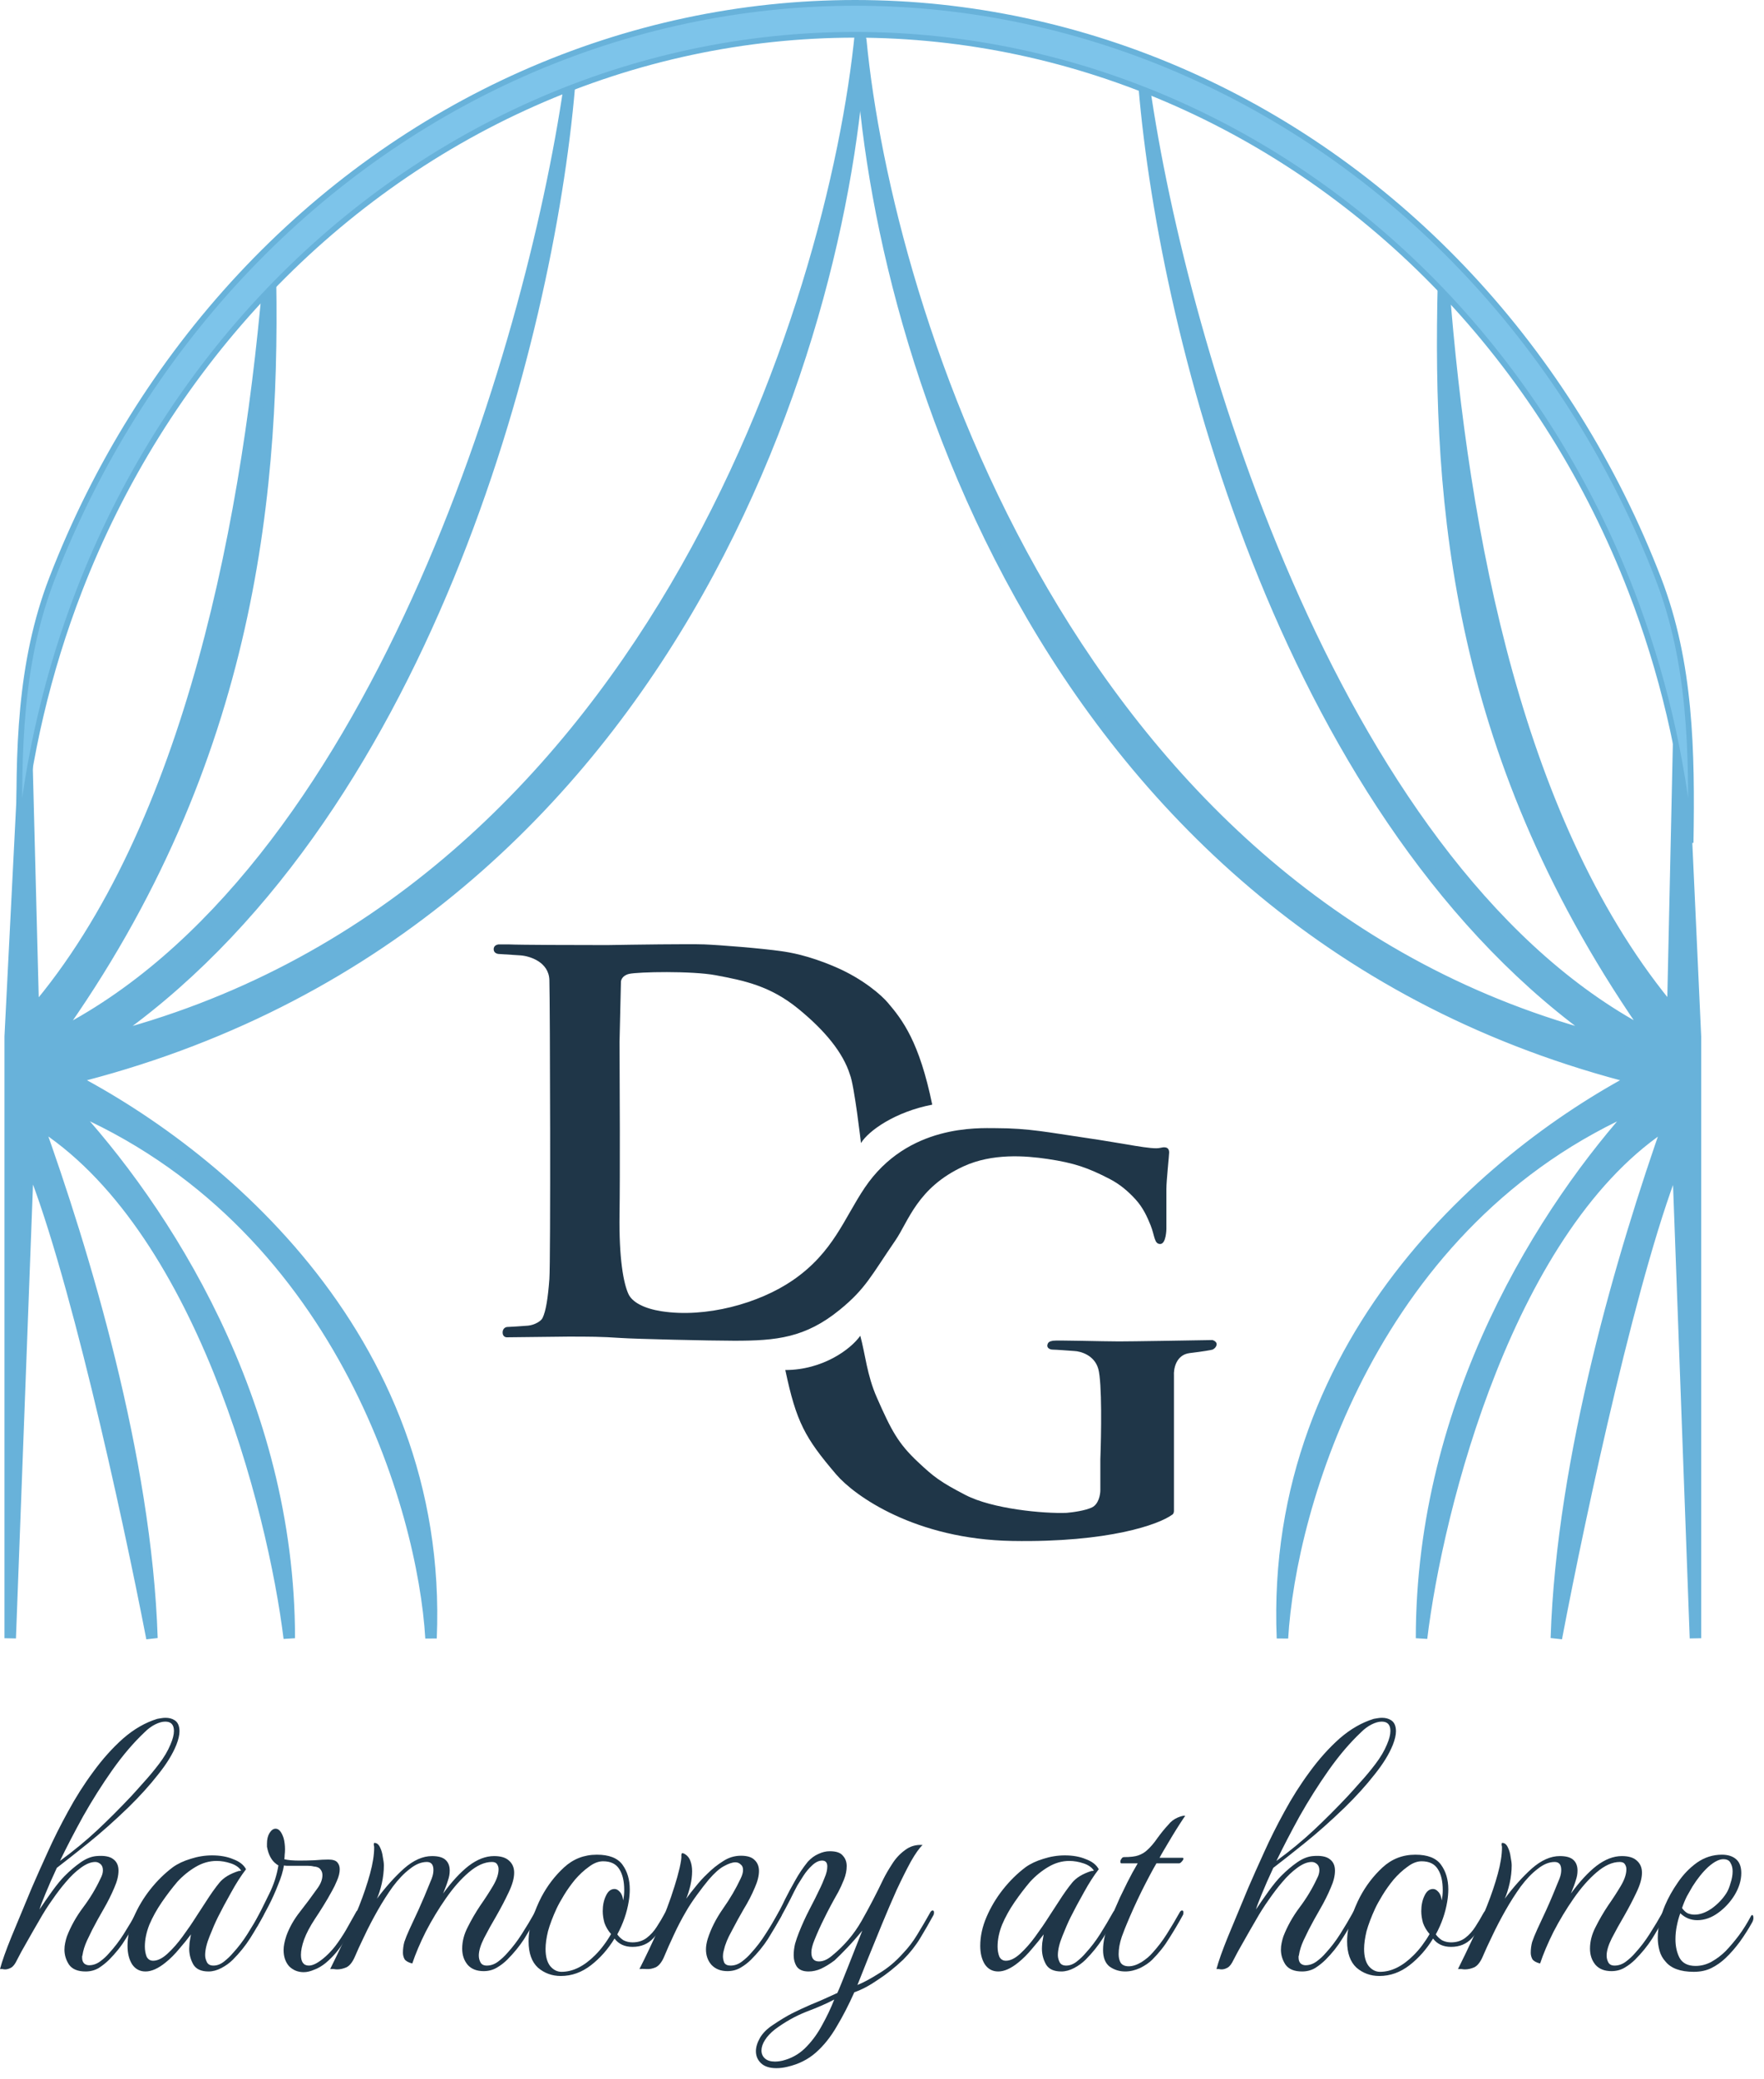 <svg width="112" height="132" viewBox="0 0 112 132" fill="none" xmlns="http://www.w3.org/2000/svg">
<path d="M27.367 104C28.154 85.364 14.238 73.516 4.523 68.457C43.008 58.892 54.014 20.212 54.648 2C52.966 19.399 40.993 57.359 6.562 66.012C26.889 52.179 34.775 21.581 36.148 5.5C33.711 22.238 23.71 55.733 3.46 65.805C16.105 48.189 17.499 30.659 17.148 16.5C15.896 32.526 12.156 52.613 2.12 64.287L1.648 46L0.648 65.805V69.303V71.24V104L1.796 73.435C4.603 80.026 8.088 95.937 9.648 104C9.277 92.533 5.318 79.462 2.362 71.24C12.733 77.675 17.354 95.761 18.367 104C18.367 88.966 10.402 76.708 4.282 70.143C21.59 77.416 26.883 95.745 27.367 104Z" fill="#68B2DA"/>
<path d="M0.648 69.303C1.514 69.635 2.459 67.435 3.46 67.921C13.184 72.645 28.183 84.672 27.367 104C26.883 95.745 21.59 77.416 4.282 70.143M0.648 69.303C1.601 69.123 2.538 68.925 3.46 68.712C42.806 59.602 54.008 20.379 54.648 2C52.966 19.399 40.993 57.359 6.562 66.012M0.648 69.303L3.179 69.46M0.648 69.303C2.728 68.387 4.697 67.28 6.562 66.012M0.648 69.303C1.637 68.21 2.573 67.04 3.46 65.805M0.648 69.303V65.805M0.648 69.303C1.705 67.554 2.949 68.714 4.282 70.143M0.648 69.303C1.144 67.946 1.73 69.482 2.362 71.24M0.648 69.303V71.24M6.562 66.012C26.889 52.179 34.775 21.581 36.148 5.5C33.711 22.238 23.71 55.733 3.46 65.805M3.46 65.805C16.105 48.189 17.499 30.659 17.148 16.5C15.896 32.526 12.156 52.613 2.12 64.287M0.648 65.805L1.648 46L2.12 64.287M0.648 65.805C1.151 65.352 1.641 64.845 2.12 64.287M4.282 70.143C10.402 76.708 18.367 88.966 18.367 104C17.354 95.761 12.733 77.675 2.362 71.24M2.362 71.24C5.318 79.462 9.277 92.533 9.648 104C8.088 95.937 4.603 80.026 1.796 73.435M0.648 71.24V104L1.796 73.435M0.648 71.24C1.012 71.751 1.397 72.499 1.796 73.435" stroke="#68B2DA" stroke-width="0.729" stroke-linecap="round"/>
<path d="M81.425 104C80.653 85.364 94.311 73.516 103.845 68.457C66.073 58.901 55.272 20.712 54.648 2.5C56.3 19.899 68.051 57.359 101.845 66.012C81.894 52.179 73.996 21.581 72.648 5.5C75.041 22.238 85.014 55.733 104.889 65.805C92.478 48.189 91.305 32.159 91.648 18C92.878 34.026 96.354 52.613 106.204 64.287L106.648 44L107.648 65.805V69.303V71.24V104L106.523 73.435C103.767 80.026 100.346 95.937 98.816 104C99.18 92.533 103.066 79.462 105.967 71.24C95.787 77.675 91.252 95.761 90.257 104C90.257 88.966 98.076 76.708 104.082 70.143C87.095 77.416 81.899 95.745 81.425 104Z" fill="#68B2DA"/>
<path d="M107.648 69.303C106.798 69.635 105.871 67.435 104.889 67.921C95.345 72.645 80.624 84.672 81.425 104C81.899 95.745 87.095 77.416 104.082 70.143M107.648 69.303C106.713 69.123 105.794 68.925 104.889 68.712C66.272 59.602 55.277 20.879 54.648 2.5C56.3 19.899 68.051 57.359 101.845 66.012M107.648 69.303L105.165 69.46M107.648 69.303C105.608 68.387 103.675 67.28 101.845 66.012M107.648 69.303C106.679 68.21 105.76 67.04 104.889 65.805M107.648 69.303V65.805M107.648 69.303C106.612 67.554 105.39 68.714 104.082 70.143M107.648 69.303C107.162 67.946 106.587 69.482 105.967 71.24M107.648 69.303V71.24M101.845 66.012C81.894 52.179 73.996 21.581 72.648 5.5C75.041 22.238 85.014 55.733 104.889 65.805M104.889 65.805C92.478 48.189 91.305 32.159 91.648 18C92.878 34.026 96.354 52.613 106.204 64.287M107.648 65.805L106.648 44L106.204 64.287M107.648 65.805C107.156 65.352 106.674 64.845 106.204 64.287M104.082 70.143C98.076 76.708 90.257 88.966 90.257 104C91.252 95.761 95.787 77.675 105.967 71.24M105.967 71.24C103.066 79.462 99.18 92.533 98.816 104C100.346 95.937 103.767 80.026 106.523 73.435M107.648 71.24V104L106.523 73.435M107.648 71.24C107.291 71.751 106.914 72.499 106.523 73.435" stroke="#68B2DA" stroke-width="0.729" stroke-linecap="round"/>
<path d="M31.344 60.258C31.344 60.014 31.577 59.953 31.693 59.953H32.261C33.029 59.988 36.774 59.997 38.55 59.997C40.209 59.968 43.764 59.919 44.708 59.953C45.651 59.988 48.376 60.203 49.643 60.389L49.652 60.39C50.094 60.455 51.28 60.629 53.049 61.39C54.831 62.156 56.005 63.218 56.368 63.653C57.307 64.749 58.374 66.149 59.189 70.127C56.834 70.58 55.146 71.781 54.665 72.565C54.665 72.565 54.243 68.906 53.966 68.224C53.53 66.831 52.394 65.438 50.691 64.045C48.9 62.581 47.241 62.248 45.45 61.912C43.916 61.624 40.515 61.695 39.947 61.825C39.493 61.93 39.409 62.246 39.423 62.391L39.336 66.135C39.35 68.819 39.371 74.762 39.336 77.061C39.292 79.934 39.598 81.501 39.904 82.154C40.148 82.676 40.908 83.072 42 83.242C44.795 83.677 48.179 82.759 50.342 81.271C52.918 79.498 53.594 77.34 54.908 75.394C57.635 71.358 62.133 71.619 63.225 71.619C65.336 71.619 66.649 71.903 68.815 72.216C71.523 72.608 73.139 73 73.663 72.87C74.187 72.739 74.231 73 74.231 73.174C74.231 73.348 74.056 74.959 74.056 75.481V78.015C74.056 78.015 74.048 78.973 73.663 78.973C73.277 78.973 73.321 78.451 73.059 77.797C72.844 77.261 72.579 76.669 72.099 76.142C71.619 75.616 71.096 75.173 70.441 74.836C69.088 74.139 68.216 73.826 66.501 73.573C65.103 73.367 63.005 73.2 61.172 74.045C58.246 75.394 57.679 77.539 56.849 78.746C55.331 80.955 54.971 81.805 53.311 83.154C51.128 84.93 49.293 85.114 46.629 85.114C45.101 85.114 40.347 85.003 39.423 84.939C38.157 84.852 37.414 84.852 36.06 84.852L32.173 84.896C32.086 84.896 31.912 84.835 31.912 84.591C31.912 84.347 32.086 84.257 32.173 84.243C32.465 84.228 33.143 84.191 33.527 84.156C33.912 84.121 34.34 83.886 34.444 83.677C34.663 83.241 34.794 82.371 34.881 81.196C34.966 80.06 34.925 63.653 34.881 62.217C34.846 61.068 33.644 60.693 33.047 60.65L31.693 60.563C31.577 60.563 31.344 60.502 31.344 60.258Z" fill="#1F3648"/>
<path d="M64.273 97.824C58.124 97.72 54.258 94.966 53.093 93.602C51.113 91.283 50.56 90.282 49.861 86.973C52.219 86.973 54.01 85.668 54.621 84.797C54.94 85.962 55.041 87.287 55.67 88.714C56.592 90.807 57.023 91.631 58.29 92.818C59.294 93.76 59.688 94.069 61.303 94.908C63.005 95.791 66.253 96.098 67.723 96.04C68.087 96.01 68.92 95.9 69.339 95.691C69.759 95.482 69.863 94.879 69.863 94.603V92.644C69.922 91.092 69.977 87.769 69.732 86.898C69.488 86.028 68.611 85.781 68.204 85.766C67.825 85.737 67.025 85.679 66.85 85.679C66.632 85.679 66.457 85.549 66.501 85.375C66.544 85.201 66.632 85.157 66.85 85.114C67.068 85.07 69.994 85.157 71.043 85.157C71.881 85.157 75.352 85.099 76.982 85.07C77.084 85.099 77.279 85.201 77.244 85.375C77.209 85.549 77.055 85.65 76.982 85.679C76.866 85.709 76.414 85.793 75.541 85.897C74.667 86.002 74.507 86.898 74.536 87.334V95.909C74.536 96.083 74.449 96.156 74.405 96.17C73.59 96.765 70.422 97.929 64.273 97.824Z" fill="#1F3648"/>
<path d="M5.434 125.155C4.935 125.155 4.583 125.008 4.378 124.715C4.187 124.421 4.092 124.106 4.092 123.769C4.092 123.622 4.107 123.483 4.136 123.351C4.165 123.204 4.202 123.065 4.246 122.933C4.495 122.287 4.84 121.671 5.28 121.085C5.72 120.498 6.087 119.889 6.38 119.259C6.483 119.068 6.534 118.892 6.534 118.731C6.534 118.555 6.483 118.423 6.38 118.335C6.277 118.247 6.167 118.203 6.05 118.203C5.771 118.203 5.463 118.327 5.126 118.577C4.803 118.811 4.488 119.112 4.18 119.479C3.901 119.801 3.615 120.175 3.322 120.601C3.029 121.011 2.75 121.451 2.486 121.921C2.237 122.346 1.98 122.793 1.716 123.263C1.452 123.717 1.239 124.106 1.078 124.429C0.961 124.678 0.836 124.839 0.704 124.913C0.572 124.986 0.447 125.023 0.33 125.023C0.271 125.023 0.213 125.015 0.154 125.001C0.095 125.001 0.044 125.001 0 125.001C0.132 124.502 0.374 123.82 0.726 122.955C1.093 122.075 1.525 121.033 2.024 119.831C2.303 119.185 2.633 118.445 3.014 117.609C3.395 116.758 3.828 115.893 4.312 115.013C4.796 114.118 5.331 113.275 5.918 112.483C6.505 111.676 7.135 110.972 7.81 110.371C8.499 109.769 9.225 109.351 9.988 109.117C10.076 109.102 10.164 109.087 10.252 109.073C10.34 109.058 10.428 109.051 10.516 109.051C10.736 109.051 10.927 109.102 11.088 109.205C11.293 109.337 11.396 109.571 11.396 109.909C11.396 110.143 11.33 110.429 11.198 110.767C10.963 111.353 10.575 111.984 10.032 112.659C9.504 113.333 8.881 114.023 8.162 114.727C7.267 115.592 6.409 116.355 5.588 117.015C4.767 117.675 4.107 118.195 3.608 118.577C3.315 119.207 3.073 119.757 2.882 120.227C2.691 120.681 2.567 121.011 2.508 121.217C2.743 120.865 3.007 120.483 3.3 120.073C3.608 119.647 3.879 119.317 4.114 119.083C4.451 118.745 4.789 118.459 5.126 118.225C5.463 117.99 5.793 117.858 6.116 117.829C6.615 117.785 6.974 117.851 7.194 118.027C7.414 118.188 7.524 118.43 7.524 118.753C7.524 119.075 7.436 119.435 7.26 119.831C7.069 120.285 6.842 120.74 6.578 121.195C6.314 121.649 6.072 122.089 5.852 122.515C5.793 122.632 5.683 122.859 5.522 123.197C5.375 123.519 5.28 123.827 5.236 124.121C5.236 124.135 5.229 124.157 5.214 124.187C5.214 124.216 5.214 124.245 5.214 124.275C5.214 124.436 5.258 124.561 5.346 124.649C5.434 124.722 5.537 124.759 5.654 124.759C5.903 124.759 6.138 124.678 6.358 124.517C6.578 124.355 6.769 124.179 6.93 123.989C7.267 123.622 7.575 123.219 7.854 122.779C8.133 122.339 8.411 121.869 8.69 121.371C8.734 121.312 8.778 121.283 8.822 121.283C8.881 121.283 8.91 121.327 8.91 121.415C8.91 121.488 8.895 121.547 8.866 121.591C8.602 122.075 8.316 122.559 8.008 123.043C7.715 123.527 7.355 123.981 6.93 124.407C6.739 124.597 6.519 124.773 6.27 124.935C6.021 125.081 5.742 125.155 5.434 125.155ZM3.806 118.137C4.686 117.491 5.478 116.839 6.182 116.179C6.886 115.519 7.597 114.807 8.316 114.045C8.521 113.825 8.785 113.531 9.108 113.165C9.445 112.798 9.775 112.402 10.098 111.977C10.421 111.551 10.663 111.141 10.824 110.745C10.971 110.407 11.044 110.121 11.044 109.887C11.044 109.491 10.861 109.293 10.494 109.293C10.303 109.293 10.091 109.351 9.856 109.469C9.621 109.586 9.401 109.747 9.196 109.953C8.492 110.613 7.803 111.419 7.128 112.373C6.468 113.311 5.852 114.287 5.28 115.299C4.723 116.311 4.231 117.257 3.806 118.137Z" fill="#1F3648"/>
<path d="M13.245 125.155C12.776 125.155 12.453 125.008 12.277 124.715C12.101 124.407 12.013 124.069 12.013 123.703C12.013 123.629 12.021 123.505 12.035 123.329C12.065 123.138 12.094 122.962 12.123 122.801C11.918 123.079 11.668 123.387 11.375 123.725C11.097 124.062 10.81 124.348 10.517 124.583C10.048 124.964 9.623 125.155 9.241 125.155C8.875 125.155 8.589 125.001 8.383 124.693C8.193 124.385 8.097 123.996 8.097 123.527C8.097 122.925 8.229 122.317 8.493 121.701C8.757 121.085 9.102 120.505 9.527 119.963C9.967 119.405 10.451 118.929 10.979 118.533C11.287 118.313 11.661 118.137 12.101 118.005C12.556 117.858 13.011 117.785 13.465 117.785C13.979 117.785 14.426 117.865 14.807 118.027C15.203 118.173 15.475 118.386 15.621 118.665C15.313 119.061 14.998 119.552 14.675 120.139C14.352 120.711 14.074 121.231 13.839 121.701C13.678 122.023 13.502 122.427 13.311 122.911C13.12 123.38 13.025 123.783 13.025 124.121C13.025 124.267 13.062 124.414 13.135 124.561C13.209 124.707 13.348 124.781 13.553 124.781C13.788 124.781 14.015 124.693 14.235 124.517C14.455 124.341 14.639 124.165 14.785 123.989C15.123 123.622 15.431 123.219 15.709 122.779C15.988 122.339 16.267 121.869 16.545 121.371C16.589 121.312 16.633 121.283 16.677 121.283C16.736 121.283 16.765 121.327 16.765 121.415C16.765 121.488 16.75 121.547 16.721 121.591C16.472 122.075 16.193 122.559 15.885 123.043C15.577 123.527 15.21 123.981 14.785 124.407C14.58 124.612 14.338 124.788 14.059 124.935C13.78 125.081 13.509 125.155 13.245 125.155ZM9.725 124.473C10.004 124.473 10.305 124.326 10.627 124.033C10.964 123.725 11.287 123.358 11.595 122.933C11.918 122.493 12.204 122.075 12.453 121.679C12.717 121.268 12.922 120.953 13.069 120.733C13.377 120.249 13.663 119.845 13.927 119.523C14.191 119.2 14.602 118.951 15.159 118.775C15.188 118.775 15.21 118.775 15.225 118.775C15.255 118.76 15.284 118.753 15.313 118.753C15.181 118.547 14.961 118.393 14.653 118.291C14.345 118.188 14.044 118.137 13.751 118.137C13.296 118.137 12.857 118.261 12.431 118.511C12.006 118.76 11.617 119.075 11.265 119.457C10.928 119.853 10.598 120.285 10.275 120.755C9.953 121.224 9.689 121.701 9.483 122.185C9.293 122.669 9.197 123.131 9.197 123.571C9.197 123.805 9.234 124.018 9.307 124.209C9.395 124.385 9.535 124.473 9.725 124.473Z" fill="#1F3648"/>
<path d="M20.691 124.605C20.441 124.81 20.192 124.957 19.942 125.045C19.708 125.147 19.488 125.199 19.282 125.199C18.916 125.199 18.608 125.074 18.358 124.825C18.124 124.561 18.006 124.216 18.006 123.791C18.006 123.541 18.065 123.241 18.183 122.889C18.373 122.361 18.659 121.855 19.041 121.371C19.422 120.887 19.788 120.395 20.14 119.897C20.36 119.603 20.471 119.317 20.471 119.039C20.471 118.892 20.427 118.767 20.338 118.665C20.265 118.562 20.126 118.503 19.921 118.489C19.803 118.459 19.671 118.445 19.524 118.445C19.378 118.445 19.231 118.445 19.084 118.445H18.468C18.381 118.445 18.3 118.445 18.227 118.445C18.153 118.445 18.087 118.437 18.029 118.423C17.97 118.789 17.845 119.2 17.654 119.655C17.479 120.109 17.273 120.564 17.038 121.019C16.804 121.473 16.576 121.884 16.357 122.251C16.298 122.339 16.247 122.383 16.203 122.383C16.159 122.383 16.137 122.339 16.137 122.251C16.137 122.148 16.159 122.067 16.203 122.009C16.511 121.407 16.804 120.821 17.082 120.249C17.376 119.662 17.574 119.053 17.677 118.423C17.339 118.232 17.112 117.902 16.994 117.433C16.98 117.359 16.965 117.293 16.951 117.235C16.951 117.161 16.951 117.095 16.951 117.037C16.951 116.773 17.002 116.553 17.105 116.377C17.222 116.186 17.354 116.091 17.5 116.091C17.706 116.091 17.875 116.289 18.006 116.685C18.036 116.787 18.058 116.905 18.073 117.037C18.087 117.154 18.095 117.271 18.095 117.389C18.095 117.521 18.087 117.645 18.073 117.763C18.073 117.865 18.065 117.953 18.05 118.027C18.153 118.056 18.285 118.078 18.447 118.093C18.622 118.107 18.813 118.115 19.018 118.115C19.326 118.115 19.649 118.107 19.986 118.093C20.324 118.063 20.61 118.049 20.845 118.049C21.123 118.049 21.314 118.107 21.416 118.225C21.519 118.342 21.57 118.489 21.57 118.665C21.57 118.885 21.512 119.127 21.395 119.391C21.292 119.64 21.189 119.853 21.087 120.029C20.896 120.381 20.712 120.696 20.537 120.975C20.375 121.239 20.192 121.525 19.986 121.833C19.678 122.302 19.451 122.735 19.305 123.131C19.172 123.512 19.107 123.835 19.107 124.099C19.107 124.553 19.275 124.781 19.613 124.781C19.891 124.781 20.25 124.583 20.691 124.187C20.969 123.937 21.226 123.644 21.46 123.307C21.71 122.955 21.93 122.603 22.12 122.251C22.326 121.884 22.494 121.583 22.627 121.349C22.656 121.305 22.685 121.283 22.715 121.283C22.773 121.283 22.802 121.341 22.802 121.459C22.802 121.547 22.78 121.627 22.736 121.701C22.487 122.155 22.201 122.654 21.878 123.197C21.556 123.739 21.16 124.209 20.691 124.605Z" fill="#1F3648"/>
<path d="M30.709 125.133C30.269 125.133 29.931 125.001 29.697 124.737C29.462 124.458 29.345 124.113 29.345 123.703C29.345 123.248 29.462 122.793 29.697 122.339C29.931 121.869 30.195 121.415 30.489 120.975C30.797 120.535 31.068 120.117 31.303 119.721C31.537 119.325 31.655 118.973 31.655 118.665C31.655 118.547 31.625 118.445 31.567 118.357C31.508 118.254 31.398 118.203 31.237 118.203C30.767 118.203 30.276 118.423 29.763 118.863C29.264 119.288 28.78 119.838 28.311 120.513C27.841 121.187 27.416 121.891 27.035 122.625C26.668 123.358 26.382 124.033 26.177 124.649C25.942 124.59 25.781 124.502 25.693 124.385C25.619 124.253 25.583 124.113 25.583 123.967C25.583 123.732 25.612 123.505 25.671 123.285C25.744 123.065 25.854 122.793 26.001 122.471C26.147 122.148 26.338 121.737 26.573 121.239C26.807 120.725 27.086 120.065 27.409 119.259C27.453 119.141 27.482 119.039 27.497 118.951C27.511 118.863 27.519 118.782 27.519 118.709C27.519 118.371 27.379 118.203 27.101 118.203C26.749 118.203 26.389 118.349 26.023 118.643C25.656 118.921 25.297 119.295 24.945 119.765C24.607 120.234 24.285 120.74 23.977 121.283C23.669 121.825 23.39 122.361 23.141 122.889C22.891 123.402 22.686 123.849 22.525 124.231C22.378 124.568 22.202 124.788 21.997 124.891C21.791 124.979 21.593 125.023 21.403 125.023C21.344 125.023 21.271 125.015 21.183 125.001C21.109 125.001 21.036 125.001 20.963 125.001C21.256 124.414 21.564 123.776 21.887 123.087C22.224 122.383 22.532 121.679 22.811 120.975C23.089 120.271 23.317 119.596 23.493 118.951C23.669 118.305 23.757 117.748 23.757 117.279C23.757 117.22 23.749 117.176 23.735 117.147C23.735 117.117 23.735 117.088 23.735 117.059C23.735 117.015 23.749 116.993 23.779 116.993C23.925 116.993 24.043 117.088 24.131 117.279C24.219 117.455 24.277 117.66 24.307 117.895C24.351 118.115 24.373 118.291 24.373 118.423C24.373 118.789 24.329 119.171 24.241 119.567C24.153 119.948 24.05 120.271 23.933 120.535C24.49 119.787 25.062 119.149 25.649 118.621C26.25 118.093 26.844 117.829 27.431 117.829C27.827 117.829 28.113 117.909 28.289 118.071C28.465 118.232 28.553 118.459 28.553 118.753C28.553 118.958 28.516 119.163 28.443 119.369C28.384 119.574 28.281 119.853 28.135 120.205C28.692 119.442 29.235 118.855 29.763 118.445C30.305 118.034 30.841 117.829 31.369 117.829C31.794 117.829 32.109 117.924 32.315 118.115C32.535 118.305 32.645 118.562 32.645 118.885C32.645 119.237 32.527 119.655 32.293 120.139C32.073 120.608 31.816 121.099 31.523 121.613C31.229 122.111 30.965 122.588 30.731 123.043C30.511 123.483 30.401 123.849 30.401 124.143C30.401 124.304 30.437 124.451 30.511 124.583C30.584 124.715 30.716 124.781 30.907 124.781C31.156 124.781 31.391 124.7 31.611 124.539C31.845 124.363 32.043 124.179 32.205 123.989C32.542 123.622 32.85 123.219 33.129 122.779C33.422 122.324 33.708 121.847 33.987 121.349C34.031 121.29 34.06 121.261 34.075 121.261C34.133 121.261 34.163 121.327 34.163 121.459C34.163 121.547 34.148 121.613 34.119 121.657C33.855 122.141 33.576 122.617 33.283 123.087C32.989 123.541 32.63 123.981 32.205 124.407C32.014 124.597 31.794 124.766 31.545 124.913C31.295 125.059 31.017 125.133 30.709 125.133Z" fill="#1F3648"/>
<path d="M35.607 125.441C35.05 125.441 34.566 125.265 34.155 124.913C33.759 124.546 33.561 123.989 33.561 123.241C33.561 122.771 33.642 122.287 33.803 121.789C33.979 121.275 34.169 120.821 34.375 120.425C34.756 119.706 35.233 119.083 35.805 118.555C36.392 118.012 37.088 117.741 37.895 117.741C38.672 117.741 39.215 117.953 39.523 118.379C39.831 118.804 39.985 119.325 39.985 119.941C39.985 120.19 39.963 120.447 39.919 120.711C39.801 121.429 39.559 122.126 39.193 122.801C39.295 122.947 39.428 123.072 39.589 123.175C39.765 123.263 39.956 123.307 40.161 123.307C40.513 123.307 40.813 123.211 41.063 123.021C41.312 122.83 41.525 122.595 41.701 122.317C41.892 122.023 42.053 121.752 42.185 121.503C42.273 121.341 42.353 121.261 42.427 121.261C42.471 121.261 42.493 121.29 42.493 121.349C42.493 121.407 42.449 121.539 42.361 121.745C42.111 122.243 41.818 122.676 41.481 123.043C41.144 123.409 40.703 123.593 40.161 123.593C39.662 123.593 39.281 123.417 39.017 123.065C38.606 123.739 38.108 124.304 37.521 124.759C36.934 125.213 36.296 125.441 35.607 125.441ZM35.651 125.177C36.37 125.177 37.081 124.825 37.785 124.121C37.99 123.915 38.173 123.703 38.335 123.483C38.511 123.248 38.665 123.013 38.797 122.779C38.606 122.559 38.467 122.324 38.379 122.075C38.306 121.811 38.269 121.561 38.269 121.327C38.269 120.96 38.335 120.637 38.467 120.359C38.599 120.065 38.782 119.919 39.017 119.919C39.134 119.919 39.244 119.977 39.347 120.095C39.464 120.212 39.538 120.395 39.567 120.645C39.611 120.439 39.633 120.219 39.633 119.985C39.633 119.427 39.53 118.987 39.325 118.665C39.12 118.327 38.775 118.159 38.291 118.159C37.998 118.159 37.697 118.276 37.389 118.511C37.081 118.731 36.788 119.002 36.509 119.325C36.245 119.647 36.01 119.977 35.805 120.315C35.599 120.652 35.446 120.931 35.343 121.151C35.093 121.693 34.91 122.177 34.793 122.603C34.69 123.028 34.639 123.402 34.639 123.725C34.639 124.194 34.734 124.553 34.925 124.803C35.13 125.052 35.372 125.177 35.651 125.177Z" fill="#1F3648"/>
<path d="M46.187 125.133C45.762 125.133 45.425 125.001 45.175 124.737C44.941 124.473 44.823 124.143 44.823 123.747C44.823 123.556 44.86 123.336 44.933 123.087C45.139 122.441 45.461 121.803 45.901 121.173C46.356 120.527 46.73 119.889 47.023 119.259C47.126 119.053 47.177 118.87 47.177 118.709C47.177 118.547 47.126 118.43 47.023 118.357C46.935 118.269 46.825 118.225 46.693 118.225C46.503 118.225 46.261 118.305 45.967 118.467C45.689 118.613 45.366 118.899 44.999 119.325C44.779 119.589 44.53 119.911 44.251 120.293C43.973 120.674 43.745 121.019 43.569 121.327C43.276 121.825 43.012 122.331 42.777 122.845C42.543 123.343 42.337 123.805 42.161 124.231C42.015 124.568 41.839 124.788 41.633 124.891C41.428 124.979 41.23 125.015 41.039 125.001C40.849 124.986 40.702 124.986 40.599 125.001C41.01 124.194 41.413 123.343 41.809 122.449C42.205 121.554 42.543 120.659 42.821 119.765C42.953 119.354 43.063 118.958 43.151 118.577C43.239 118.181 43.276 117.924 43.261 117.807V117.763C43.261 117.645 43.32 117.616 43.437 117.675C43.628 117.777 43.76 117.931 43.833 118.137C43.907 118.327 43.943 118.547 43.943 118.797C43.943 119.075 43.907 119.376 43.833 119.699C43.76 120.007 43.672 120.285 43.569 120.535C43.76 120.271 43.965 120.007 44.185 119.743C44.405 119.464 44.647 119.2 44.911 118.951C45.219 118.643 45.549 118.379 45.901 118.159C46.253 117.924 46.635 117.807 47.045 117.807C47.441 117.807 47.727 117.895 47.903 118.071C48.094 118.247 48.189 118.481 48.189 118.775C48.189 119.083 48.101 119.435 47.925 119.831C47.735 120.285 47.5 120.74 47.221 121.195C46.957 121.649 46.715 122.089 46.495 122.515C46.451 122.603 46.378 122.742 46.275 122.933C46.187 123.109 46.107 123.307 46.033 123.527C46.004 123.629 45.975 123.739 45.945 123.857C45.916 123.959 45.901 124.069 45.901 124.187C45.901 124.333 45.931 124.473 45.989 124.605C46.063 124.722 46.195 124.781 46.385 124.781C46.635 124.781 46.869 124.7 47.089 124.539C47.324 124.363 47.522 124.179 47.683 123.989C48.021 123.622 48.329 123.219 48.607 122.779C48.901 122.324 49.187 121.847 49.465 121.349C49.509 121.29 49.539 121.261 49.553 121.261C49.612 121.261 49.641 121.327 49.641 121.459C49.641 121.547 49.627 121.613 49.597 121.657C49.333 122.141 49.055 122.617 48.761 123.087C48.468 123.541 48.109 123.981 47.683 124.407C47.493 124.597 47.273 124.766 47.023 124.913C46.774 125.059 46.495 125.133 46.187 125.133Z" fill="#1F3648"/>
<path d="M49.997 131.205C49.762 131.263 49.528 131.293 49.293 131.293C48.868 131.293 48.545 131.19 48.325 130.985C48.105 130.779 47.995 130.523 47.995 130.215C47.995 129.951 48.083 129.665 48.259 129.357C48.435 129.063 48.699 128.799 49.051 128.565C49.506 128.257 49.916 128.007 50.283 127.817C50.664 127.626 51.075 127.435 51.515 127.245C51.955 127.069 52.505 126.827 53.165 126.519C53.238 126.357 53.319 126.167 53.407 125.947C53.495 125.727 53.642 125.36 53.847 124.847C54.052 124.333 54.353 123.571 54.749 122.559C54.426 122.955 54.104 123.321 53.781 123.659C53.458 123.996 53.194 124.26 52.989 124.451C52.696 124.671 52.41 124.847 52.131 124.979C51.867 125.096 51.603 125.155 51.339 125.155C50.987 125.155 50.738 125.052 50.591 124.847C50.459 124.641 50.393 124.399 50.393 124.121C50.393 123.886 50.422 123.644 50.481 123.395C50.554 123.145 50.635 122.911 50.723 122.691C50.928 122.177 51.148 121.693 51.383 121.239C51.632 120.769 51.874 120.285 52.109 119.787C52.168 119.669 52.248 119.479 52.351 119.215C52.468 118.951 52.527 118.709 52.527 118.489C52.527 118.239 52.417 118.115 52.197 118.115C51.992 118.115 51.779 118.217 51.559 118.423C51.354 118.613 51.17 118.833 51.009 119.083C50.848 119.332 50.723 119.53 50.635 119.677C50.635 119.677 50.562 119.816 50.415 120.095C50.283 120.373 50.107 120.718 49.887 121.129C49.682 121.525 49.469 121.899 49.249 122.251C49.205 122.324 49.146 122.361 49.073 122.361C49.014 122.361 48.985 122.331 48.985 122.273C48.985 122.243 49.022 122.155 49.095 122.009C49.418 121.437 49.667 120.96 49.843 120.579C50.034 120.197 50.246 119.801 50.481 119.391C50.716 118.965 50.987 118.562 51.295 118.181C51.5 117.961 51.72 117.799 51.955 117.697C52.204 117.579 52.446 117.521 52.681 117.521C53.092 117.521 53.37 117.616 53.517 117.807C53.678 117.983 53.759 118.203 53.759 118.467C53.759 118.745 53.7 119.031 53.583 119.325C53.466 119.618 53.348 119.875 53.231 120.095C52.864 120.74 52.564 121.305 52.329 121.789C52.094 122.258 51.889 122.713 51.713 123.153C51.581 123.475 51.515 123.739 51.515 123.945C51.515 124.326 51.676 124.517 51.999 124.517C52.263 124.517 52.534 124.399 52.813 124.165C53.59 123.534 54.221 122.793 54.705 121.943C55.189 121.092 55.651 120.205 56.091 119.281C56.238 118.987 56.421 118.672 56.641 118.335C56.861 117.983 57.132 117.689 57.455 117.455C57.778 117.205 58.152 117.095 58.577 117.125C58.372 117.315 58.122 117.667 57.829 118.181C57.55 118.694 57.25 119.295 56.927 119.985C56.619 120.674 56.311 121.393 56.003 122.141C55.695 122.889 55.402 123.607 55.123 124.297C54.859 124.971 54.632 125.543 54.441 126.013C54.837 125.851 55.299 125.602 55.827 125.265C56.37 124.942 56.876 124.517 57.345 123.989C57.682 123.637 57.983 123.241 58.247 122.801C58.526 122.346 58.804 121.869 59.083 121.371C59.127 121.312 59.171 121.283 59.215 121.283C59.274 121.283 59.303 121.327 59.303 121.415C59.303 121.488 59.288 121.547 59.259 121.591C58.995 122.075 58.716 122.559 58.423 123.043C58.13 123.527 57.77 123.981 57.345 124.407C56.817 124.905 56.282 125.331 55.739 125.683C55.211 126.049 54.712 126.313 54.243 126.475C53.891 127.267 53.517 127.993 53.121 128.653C52.74 129.313 52.3 129.863 51.801 130.303C51.302 130.743 50.701 131.043 49.997 131.205ZM49.865 130.765C50.393 130.603 50.848 130.317 51.229 129.907C51.61 129.511 51.94 129.049 52.219 128.521C52.512 127.993 52.762 127.465 52.967 126.937C52.498 127.186 51.911 127.443 51.207 127.707C50.503 127.985 49.836 128.359 49.205 128.829C48.926 129.049 48.714 129.276 48.567 129.511C48.42 129.745 48.347 129.965 48.347 130.171C48.347 130.376 48.42 130.545 48.567 130.677C48.714 130.809 48.926 130.875 49.205 130.875C49.293 130.875 49.388 130.867 49.491 130.853C49.608 130.838 49.733 130.809 49.865 130.765Z" fill="#1F3648"/>
<path d="M67.386 125.155C66.916 125.155 66.594 125.008 66.418 124.715C66.242 124.407 66.154 124.069 66.154 123.703C66.154 123.629 66.161 123.505 66.176 123.329C66.205 123.138 66.234 122.962 66.264 122.801C66.058 123.079 65.809 123.387 65.516 123.725C65.237 124.062 64.951 124.348 64.658 124.583C64.189 124.964 63.763 125.155 63.382 125.155C63.015 125.155 62.729 125.001 62.524 124.693C62.333 124.385 62.238 123.996 62.238 123.527C62.238 122.925 62.37 122.317 62.634 121.701C62.898 121.085 63.242 120.505 63.668 119.963C64.108 119.405 64.592 118.929 65.12 118.533C65.428 118.313 65.802 118.137 66.242 118.005C66.697 117.858 67.151 117.785 67.606 117.785C68.119 117.785 68.567 117.865 68.948 118.027C69.344 118.173 69.615 118.386 69.762 118.665C69.454 119.061 69.138 119.552 68.816 120.139C68.493 120.711 68.215 121.231 67.98 121.701C67.819 122.023 67.642 122.427 67.452 122.911C67.261 123.38 67.166 123.783 67.166 124.121C67.166 124.267 67.203 124.414 67.276 124.561C67.349 124.707 67.489 124.781 67.694 124.781C67.928 124.781 68.156 124.693 68.376 124.517C68.596 124.341 68.779 124.165 68.926 123.989C69.263 123.622 69.571 123.219 69.85 122.779C70.129 122.339 70.407 121.869 70.686 121.371C70.73 121.312 70.774 121.283 70.818 121.283C70.876 121.283 70.906 121.327 70.906 121.415C70.906 121.488 70.891 121.547 70.862 121.591C70.612 122.075 70.334 122.559 70.026 123.043C69.718 123.527 69.351 123.981 68.926 124.407C68.721 124.612 68.478 124.788 68.2 124.935C67.921 125.081 67.65 125.155 67.386 125.155ZM63.866 124.473C64.144 124.473 64.445 124.326 64.768 124.033C65.105 123.725 65.428 123.358 65.736 122.933C66.058 122.493 66.344 122.075 66.594 121.679C66.858 121.268 67.063 120.953 67.21 120.733C67.518 120.249 67.804 119.845 68.068 119.523C68.332 119.2 68.743 118.951 69.3 118.775C69.329 118.775 69.351 118.775 69.366 118.775C69.395 118.76 69.424 118.753 69.454 118.753C69.322 118.547 69.102 118.393 68.794 118.291C68.486 118.188 68.185 118.137 67.892 118.137C67.437 118.137 66.997 118.261 66.572 118.511C66.147 118.76 65.758 119.075 65.406 119.457C65.069 119.853 64.739 120.285 64.416 120.755C64.093 121.224 63.829 121.701 63.624 122.185C63.433 122.669 63.338 123.131 63.338 123.571C63.338 123.805 63.374 124.018 63.448 124.209C63.536 124.385 63.675 124.473 63.866 124.473Z" fill="#1F3648"/>
<path d="M71.443 125.155C71.076 125.155 70.746 125.052 70.453 124.847C70.174 124.627 70.035 124.275 70.035 123.791C70.035 123.277 70.16 122.713 70.409 122.097C70.658 121.481 70.893 120.931 71.113 120.447C71.23 120.212 71.384 119.897 71.575 119.501C71.78 119.09 72 118.687 72.235 118.291H71.201C71.157 118.291 71.135 118.254 71.135 118.181C71.135 118.122 71.157 118.063 71.201 118.005C71.245 117.931 71.296 117.895 71.355 117.895C71.766 117.895 72.074 117.858 72.279 117.785C72.484 117.711 72.66 117.609 72.807 117.477C73.042 117.271 73.269 117.007 73.489 116.685C73.724 116.362 73.951 116.083 74.171 115.849C74.332 115.643 74.53 115.489 74.765 115.387C75.014 115.284 75.176 115.247 75.249 115.277C75.176 115.379 75.058 115.555 74.897 115.805C74.736 116.054 74.567 116.325 74.391 116.619C74.215 116.912 74.054 117.183 73.907 117.433C73.76 117.682 73.665 117.851 73.621 117.939H75.073C75.117 117.939 75.139 117.953 75.139 117.983C75.139 118.041 75.102 118.107 75.029 118.181C74.97 118.254 74.912 118.291 74.853 118.291H73.423C73.159 118.745 72.844 119.339 72.477 120.073C72.125 120.791 71.81 121.488 71.531 122.163C71.472 122.295 71.37 122.559 71.223 122.955C71.091 123.351 71.025 123.717 71.025 124.055C71.025 124.275 71.069 124.458 71.157 124.605C71.26 124.751 71.428 124.825 71.663 124.825C71.912 124.825 72.184 124.737 72.477 124.561C72.77 124.37 72.998 124.179 73.159 123.989C73.496 123.622 73.804 123.219 74.083 122.779C74.362 122.339 74.64 121.869 74.919 121.371C74.963 121.312 75.007 121.283 75.051 121.283C75.11 121.283 75.139 121.327 75.139 121.415C75.139 121.488 75.124 121.547 75.095 121.591C74.831 122.075 74.545 122.559 74.237 123.043C73.944 123.527 73.584 123.981 73.159 124.407C72.968 124.597 72.712 124.773 72.389 124.935C72.066 125.081 71.751 125.155 71.443 125.155Z" fill="#1F3648"/>
<path d="M82.67 125.155C82.172 125.155 81.82 125.008 81.614 124.715C81.424 124.421 81.328 124.106 81.328 123.769C81.328 123.622 81.343 123.483 81.372 123.351C81.402 123.204 81.438 123.065 81.482 122.933C81.732 122.287 82.076 121.671 82.516 121.085C82.956 120.498 83.323 119.889 83.616 119.259C83.719 119.068 83.77 118.892 83.77 118.731C83.77 118.555 83.719 118.423 83.616 118.335C83.514 118.247 83.404 118.203 83.286 118.203C83.008 118.203 82.7 118.327 82.362 118.577C82.04 118.811 81.724 119.112 81.416 119.479C81.138 119.801 80.852 120.175 80.558 120.601C80.265 121.011 79.986 121.451 79.722 121.921C79.473 122.346 79.216 122.793 78.952 123.263C78.688 123.717 78.476 124.106 78.314 124.429C78.197 124.678 78.072 124.839 77.94 124.913C77.808 124.986 77.684 125.023 77.566 125.023C77.508 125.023 77.449 125.015 77.39 125.001C77.332 125.001 77.28 125.001 77.236 125.001C77.368 124.502 77.61 123.82 77.962 122.955C78.329 122.075 78.762 121.033 79.26 119.831C79.539 119.185 79.869 118.445 80.25 117.609C80.632 116.758 81.064 115.893 81.548 115.013C82.032 114.118 82.568 113.275 83.154 112.483C83.741 111.676 84.372 110.972 85.046 110.371C85.736 109.769 86.462 109.351 87.224 109.117C87.312 109.102 87.4 109.087 87.488 109.073C87.576 109.058 87.664 109.051 87.752 109.051C87.972 109.051 88.163 109.102 88.324 109.205C88.53 109.337 88.632 109.571 88.632 109.909C88.632 110.143 88.566 110.429 88.434 110.767C88.2 111.353 87.811 111.984 87.268 112.659C86.74 113.333 86.117 114.023 85.398 114.727C84.504 115.592 83.646 116.355 82.824 117.015C82.003 117.675 81.343 118.195 80.844 118.577C80.551 119.207 80.309 119.757 80.118 120.227C79.928 120.681 79.803 121.011 79.744 121.217C79.979 120.865 80.243 120.483 80.536 120.073C80.844 119.647 81.116 119.317 81.35 119.083C81.688 118.745 82.025 118.459 82.362 118.225C82.7 117.99 83.03 117.858 83.352 117.829C83.851 117.785 84.21 117.851 84.43 118.027C84.65 118.188 84.76 118.43 84.76 118.753C84.76 119.075 84.672 119.435 84.496 119.831C84.306 120.285 84.078 120.74 83.814 121.195C83.55 121.649 83.308 122.089 83.088 122.515C83.03 122.632 82.92 122.859 82.758 123.197C82.612 123.519 82.516 123.827 82.472 124.121C82.472 124.135 82.465 124.157 82.45 124.187C82.45 124.216 82.45 124.245 82.45 124.275C82.45 124.436 82.494 124.561 82.582 124.649C82.67 124.722 82.773 124.759 82.89 124.759C83.14 124.759 83.374 124.678 83.594 124.517C83.814 124.355 84.005 124.179 84.166 123.989C84.504 123.622 84.812 123.219 85.09 122.779C85.369 122.339 85.648 121.869 85.926 121.371C85.97 121.312 86.014 121.283 86.058 121.283C86.117 121.283 86.146 121.327 86.146 121.415C86.146 121.488 86.132 121.547 86.102 121.591C85.838 122.075 85.552 122.559 85.244 123.043C84.951 123.527 84.592 123.981 84.166 124.407C83.976 124.597 83.756 124.773 83.506 124.935C83.257 125.081 82.978 125.155 82.67 125.155ZM81.042 118.137C81.922 117.491 82.714 116.839 83.418 116.179C84.122 115.519 84.834 114.807 85.552 114.045C85.758 113.825 86.022 113.531 86.344 113.165C86.682 112.798 87.012 112.402 87.334 111.977C87.657 111.551 87.899 111.141 88.06 110.745C88.207 110.407 88.28 110.121 88.28 109.887C88.28 109.491 88.097 109.293 87.73 109.293C87.54 109.293 87.327 109.351 87.092 109.469C86.858 109.586 86.638 109.747 86.432 109.953C85.728 110.613 85.039 111.419 84.364 112.373C83.704 113.311 83.088 114.287 82.516 115.299C81.959 116.311 81.468 117.257 81.042 118.137Z" fill="#1F3648"/>
<path d="M87.578 125.441C87.02 125.441 86.536 125.265 86.126 124.913C85.73 124.546 85.531 123.989 85.531 123.241C85.531 122.771 85.612 122.287 85.773 121.789C85.95 121.275 86.14 120.821 86.346 120.425C86.727 119.706 87.204 119.083 87.775 118.555C88.362 118.012 89.059 117.741 89.865 117.741C90.643 117.741 91.186 117.953 91.493 118.379C91.802 118.804 91.956 119.325 91.956 119.941C91.956 120.19 91.933 120.447 91.889 120.711C91.772 121.429 91.53 122.126 91.163 122.801C91.266 122.947 91.398 123.072 91.559 123.175C91.736 123.263 91.926 123.307 92.132 123.307C92.484 123.307 92.784 123.211 93.034 123.021C93.283 122.83 93.496 122.595 93.671 122.317C93.862 122.023 94.023 121.752 94.156 121.503C94.243 121.341 94.324 121.261 94.397 121.261C94.442 121.261 94.463 121.29 94.463 121.349C94.463 121.407 94.419 121.539 94.332 121.745C94.082 122.243 93.789 122.676 93.451 123.043C93.114 123.409 92.674 123.593 92.132 123.593C91.633 123.593 91.251 123.417 90.987 123.065C90.577 123.739 90.078 124.304 89.492 124.759C88.905 125.213 88.267 125.441 87.578 125.441ZM87.621 125.177C88.34 125.177 89.052 124.825 89.755 124.121C89.961 123.915 90.144 123.703 90.305 123.483C90.481 123.248 90.635 123.013 90.767 122.779C90.577 122.559 90.438 122.324 90.35 122.075C90.276 121.811 90.24 121.561 90.24 121.327C90.24 120.96 90.305 120.637 90.438 120.359C90.57 120.065 90.753 119.919 90.987 119.919C91.105 119.919 91.215 119.977 91.317 120.095C91.435 120.212 91.508 120.395 91.537 120.645C91.582 120.439 91.603 120.219 91.603 119.985C91.603 119.427 91.501 118.987 91.296 118.665C91.09 118.327 90.746 118.159 90.261 118.159C89.968 118.159 89.668 118.276 89.359 118.511C89.052 118.731 88.758 119.002 88.48 119.325C88.216 119.647 87.981 119.977 87.775 120.315C87.57 120.652 87.416 120.931 87.314 121.151C87.064 121.693 86.881 122.177 86.763 122.603C86.661 123.028 86.609 123.402 86.609 123.725C86.609 124.194 86.705 124.553 86.895 124.803C87.101 125.052 87.343 125.177 87.621 125.177Z" fill="#1F3648"/>
<path d="M102.316 125.133C101.876 125.133 101.539 125.001 101.304 124.737C101.069 124.458 100.952 124.113 100.952 123.703C100.952 123.248 101.069 122.793 101.304 122.339C101.539 121.869 101.803 121.415 102.096 120.975C102.404 120.535 102.675 120.117 102.91 119.721C103.145 119.325 103.262 118.973 103.262 118.665C103.262 118.547 103.233 118.445 103.174 118.357C103.115 118.254 103.005 118.203 102.844 118.203C102.375 118.203 101.883 118.423 101.37 118.863C100.871 119.288 100.387 119.838 99.918 120.513C99.449 121.187 99.023 121.891 98.642 122.625C98.275 123.358 97.989 124.033 97.784 124.649C97.549 124.59 97.388 124.502 97.3 124.385C97.227 124.253 97.19 124.113 97.19 123.967C97.19 123.732 97.219 123.505 97.278 123.285C97.351 123.065 97.461 122.793 97.608 122.471C97.755 122.148 97.945 121.737 98.18 121.239C98.415 120.725 98.693 120.065 99.016 119.259C99.06 119.141 99.089 119.039 99.104 118.951C99.119 118.863 99.126 118.782 99.126 118.709C99.126 118.371 98.987 118.203 98.708 118.203C98.356 118.203 97.997 118.349 97.63 118.643C97.263 118.921 96.904 119.295 96.552 119.765C96.215 120.234 95.892 120.74 95.584 121.283C95.276 121.825 94.997 122.361 94.748 122.889C94.499 123.402 94.293 123.849 94.132 124.231C93.985 124.568 93.809 124.788 93.604 124.891C93.399 124.979 93.201 125.023 93.01 125.023C92.951 125.023 92.878 125.015 92.79 125.001C92.717 125.001 92.643 125.001 92.57 125.001C92.863 124.414 93.171 123.776 93.494 123.087C93.831 122.383 94.139 121.679 94.418 120.975C94.697 120.271 94.924 119.596 95.1 118.951C95.276 118.305 95.364 117.748 95.364 117.279C95.364 117.22 95.357 117.176 95.342 117.147C95.342 117.117 95.342 117.088 95.342 117.059C95.342 117.015 95.357 116.993 95.386 116.993C95.533 116.993 95.65 117.088 95.738 117.279C95.826 117.455 95.885 117.66 95.914 117.895C95.958 118.115 95.98 118.291 95.98 118.423C95.98 118.789 95.936 119.171 95.848 119.567C95.76 119.948 95.657 120.271 95.54 120.535C96.097 119.787 96.669 119.149 97.256 118.621C97.857 118.093 98.451 117.829 99.038 117.829C99.434 117.829 99.72 117.909 99.896 118.071C100.072 118.232 100.16 118.459 100.16 118.753C100.16 118.958 100.123 119.163 100.05 119.369C99.991 119.574 99.889 119.853 99.742 120.205C100.299 119.442 100.842 118.855 101.37 118.445C101.913 118.034 102.448 117.829 102.976 117.829C103.401 117.829 103.717 117.924 103.922 118.115C104.142 118.305 104.252 118.562 104.252 118.885C104.252 119.237 104.135 119.655 103.9 120.139C103.68 120.608 103.423 121.099 103.13 121.613C102.837 122.111 102.573 122.588 102.338 123.043C102.118 123.483 102.008 123.849 102.008 124.143C102.008 124.304 102.045 124.451 102.118 124.583C102.191 124.715 102.323 124.781 102.514 124.781C102.763 124.781 102.998 124.7 103.218 124.539C103.453 124.363 103.651 124.179 103.812 123.989C104.149 123.622 104.457 123.219 104.736 122.779C105.029 122.324 105.315 121.847 105.594 121.349C105.638 121.29 105.667 121.261 105.682 121.261C105.741 121.261 105.77 121.327 105.77 121.459C105.77 121.547 105.755 121.613 105.726 121.657C105.462 122.141 105.183 122.617 104.89 123.087C104.597 123.541 104.237 123.981 103.812 124.407C103.621 124.597 103.401 124.766 103.152 124.913C102.903 125.059 102.624 125.133 102.316 125.133Z" fill="#1F3648"/>
<path d="M107.544 125.177C106.694 125.177 106.092 124.957 105.74 124.517C105.564 124.326 105.44 124.099 105.366 123.835C105.293 123.571 105.256 123.299 105.256 123.021C105.256 122.669 105.3 122.317 105.388 121.965C105.476 121.598 105.586 121.261 105.718 120.953C105.924 120.469 106.195 119.985 106.532 119.501C106.87 119.002 107.273 118.584 107.742 118.247C108.226 117.909 108.754 117.741 109.326 117.741C109.708 117.741 110.008 117.836 110.228 118.027C110.448 118.217 110.558 118.511 110.558 118.907C110.558 119.361 110.419 119.823 110.14 120.293C109.862 120.747 109.51 121.129 109.084 121.437C108.659 121.745 108.219 121.899 107.764 121.899C107.354 121.899 106.994 121.752 106.686 121.459C106.598 121.693 106.525 121.957 106.466 122.251C106.408 122.529 106.378 122.815 106.378 123.109C106.378 123.563 106.466 123.959 106.642 124.297C106.833 124.634 107.17 124.803 107.654 124.803C108.006 124.803 108.344 124.715 108.666 124.539C109.004 124.348 109.304 124.121 109.568 123.857C109.862 123.549 110.14 123.219 110.404 122.867C110.668 122.515 110.925 122.104 111.174 121.635C111.204 121.591 111.226 121.569 111.24 121.569C111.299 121.569 111.328 121.635 111.328 121.767C111.328 121.855 111.299 121.95 111.24 122.053C111.02 122.449 110.764 122.852 110.47 123.263C110.177 123.659 109.876 124.003 109.568 124.297C109.29 124.561 108.989 124.773 108.666 124.935C108.344 125.096 107.97 125.177 107.544 125.177ZM106.796 121.129C106.899 121.275 107.016 121.385 107.148 121.459C107.295 121.517 107.442 121.547 107.588 121.547C107.94 121.547 108.307 121.415 108.688 121.151C109.07 120.872 109.378 120.549 109.612 120.183C109.715 120.021 109.803 119.809 109.876 119.545C109.964 119.281 110.008 119.031 110.008 118.797C110.008 118.591 109.964 118.415 109.876 118.269C109.803 118.107 109.649 118.027 109.414 118.027C109.15 118.027 108.835 118.188 108.468 118.511C108.116 118.833 107.779 119.251 107.456 119.765C107.354 119.941 107.236 120.146 107.104 120.381C106.987 120.615 106.884 120.865 106.796 121.129Z" fill="#1F3648"/>
<path d="M105.287 36.725C107.357 42.083 107.434 47.726 107.341 53.505C106.812 48.015 105.543 42.627 103.566 37.509C100.887 30.573 96.96 24.27 92.009 18.96C87.057 13.65 81.178 9.438 74.707 6.564C68.236 3.689 61.3 2.209 54.295 2.209C47.29 2.209 40.354 3.689 33.883 6.564C27.412 9.438 21.533 13.65 16.582 18.96C11.63 24.27 7.703 30.573 5.024 37.509C3.047 42.627 1.779 48.015 1.25 53.505C1.157 47.726 1.234 42.083 3.303 36.725C6.078 29.541 10.145 23.015 15.271 17.517C20.397 12.021 26.482 7.661 33.177 4.687C39.873 1.713 47.049 0.182 54.295 0.182C61.542 0.182 68.717 1.713 75.413 4.687C82.109 7.661 88.193 12.021 93.319 17.517C98.445 23.015 102.512 29.541 105.287 36.725Z" fill="#7DC4EA" stroke="#68B2DA" stroke-width="0.364"/>
</svg>

